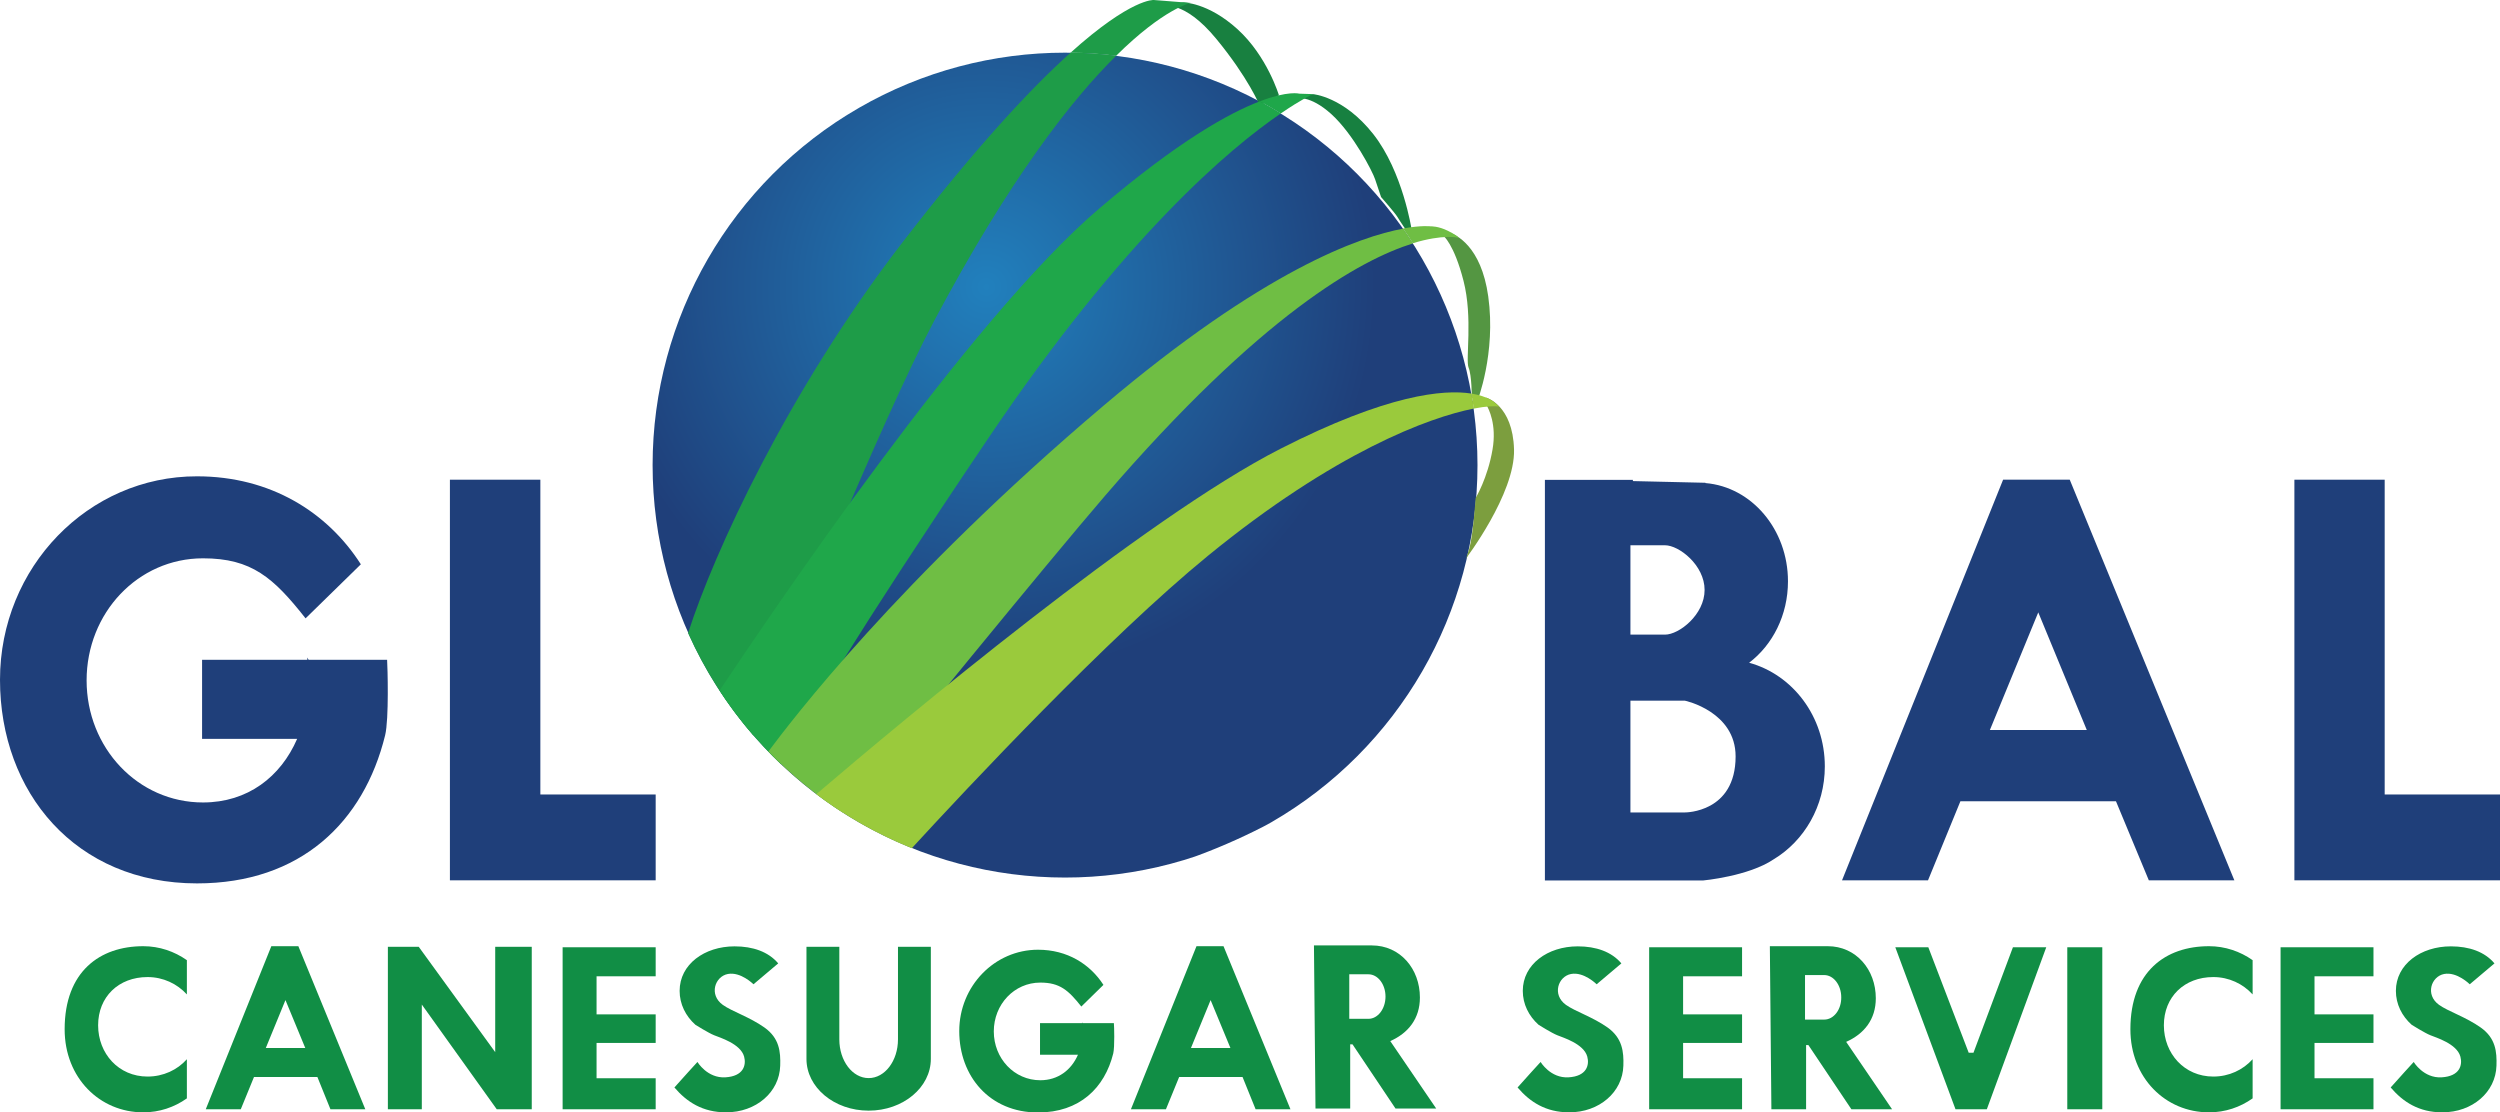 <?xml version="1.0" encoding="utf-8"?>
<!-- Generator: Adobe Illustrator 25.4.1, SVG Export Plug-In . SVG Version: 6.00 Build 0)  -->
<svg version="1.1" xmlns="http://www.w3.org/2000/svg" xmlns:xlink="http://www.w3.org/1999/xlink" x="0px" y="0px"
	 viewBox="0 0 1628.1 724.5" style="enable-background:new 0 0 1628.1 724.5;" xml:space="preserve">
<style type="text/css">
	.st0{fill:#1F3F7A;}
	.st1{fill:#118E45;}
	
		.st2{clip-path:url(#SVGID_00000057856131626265553800000012414477923079010462_);fill:url(#SVGID_00000098211208235880489160000014975934345555305345_);}
	.st3{fill:#188040;}
	.st4{fill:#1E9C48;}
	.st5{fill:#178040;}
	.st6{fill:#1FA74A;}
	.st7{fill:#549642;}
	.st8{fill:#6FBE44;}
	.st9{fill:#7C9E3E;}
	.st10{fill:#9ACA3C;}
</style>
<g id="Layer_2">
	<polygon class="st0" points="351.9,517.4 351.9,312.4 293,312.4 293,573.3 344.3,573.3 351.9,573.3 427,573.3 427,517.4 	"/>
	<path class="st0" d="M252.1,429.7h-4.7l0,0H201l-1-1.5c0.1,0.5,0.1,1,0.2,1.5h-68.6v51.5h61.9c-10.7,24.7-32.2,41.4-61.3,41.4
		c-42.4,0-75.8-35.6-75.8-79.5s33.4-79.5,75.8-79.5c31.7,0,45.9,12.6,66.8,39.1c9.6-9.4,25.7-25.1,36-35.2
		c-21.7-33.9-58.8-57.3-106.7-57.3C57.5,310.1,0,369.4,0,442.7s49.2,132.6,128.3,132.6c67.5,0,108.6-39.9,122.5-96.4
		C253.4,468.4,252.4,434,252.1,429.7z"/>
	<polygon class="st0" points="1553,517.4 1553,312.4 1494.2,312.4 1494.2,573.3 1545.5,573.3 1553,573.3 1628.1,573.3 1628.1,517.4 
			"/>
	<path class="st0" d="M1399.4,573.3h55.7l-107.2-260.9h-43.4l-104.9,260.9h56l21.1-51.5h101.3L1399.4,573.3z M1295.9,475.4
		l31.5-76.6l31.6,76.6H1295.9z"/>
	<path class="st0" d="M1139.1,431.6c15.3-11.6,25.3-31,25.3-53c0-33.8-23.7-61.5-53.7-64l-0.1-0.2l-47.2-1.1v-0.8h-57.3v260.9h57.3
		h45.7c0,0,29.6-2.7,46-13.8c19.9-12,33.3-34.6,33.3-60.5C1188.4,466.6,1167.5,439.4,1139.1,431.6z M1061.8,355.1h22.5v0
		c9.2,0,25.8,13,25.8,29.1s-16.6,29.1-25.8,29.1v0h-22.5V355.1z M1097.2,529.1L1097.2,529.1l-35.4,0v-72.8h35.4v0
		c0.4,0,33.1,7.2,33.1,36.3C1130.3,529.2,1097.7,529.1,1097.2,529.1z"/>
	<path class="st1" d="M215.2,722.4h22.7l-43.6-106.2h-17.6l-42.7,106.2h22.8l8.6-21h41.3L215.2,722.4z M173.1,682.5l12.8-31.2
		l12.9,31.2H173.1z"/>
	<path class="st1" d="M817.7,722.4h22.7l-43.6-106.2h-17.6l-42.7,106.2h22.8l8.6-21h41.3L817.7,722.4z M775.6,682.5l12.8-31.2
		l12.9,31.2H775.6z"/>
	<polygon class="st1" points="1096.1,702.2 1096.1,679.2 1134.5,679.2 1134.5,660.6 1096.1,660.6 1096.1,635.8 1134.5,635.8 
		1134.5,616.9 1074,616.9 1074,722.4 1134.5,722.4 1134.5,702.2 	"/>
	<polygon class="st1" points="1507.3,702.2 1507.3,679.2 1545.7,679.2 1545.7,660.6 1507.3,660.6 1507.3,635.8 1545.7,635.8 
		1545.7,616.9 1485.2,616.9 1485.2,722.4 1545.7,722.4 1545.7,702.2 	"/>
	<polygon class="st1" points="388.5,702.2 388.5,679.2 427,679.2 427,660.6 388.5,660.6 388.5,635.8 427,635.8 427,616.9 
		366.4,616.9 366.4,722.4 427,722.4 427,702.2 	"/>
	<path class="st1" d="M725.4,666.3h-1.9l0,0H705l-0.4-0.6c0,0.2,0,0.4,0.1,0.6h-27.4v20.6H702c-4.3,9.9-12.9,16.6-24.5,16.6
		c-17,0-30.3-14.2-30.3-31.8c0-17.6,13.3-31.8,30.3-31.8c12.7,0,18.3,5,26.7,15.6c3.8-3.7,10.3-10,14.4-14.1
		c-8.7-13.5-23.5-22.9-42.6-22.9c-28.3,0-51.3,23.7-51.3,53c0,29.3,19.7,53,51.3,53c27,0,43.4-15.9,49-38.5
		C726,681.7,725.6,668,725.4,666.3z"/>
	<polygon class="st1" points="1310.9,616.9 1285.2,685.6 1282.1,685.6 1255.8,616.9 1234.3,616.9 1273.5,722.4 1293.9,722.4 
		1332.6,616.9 	"/>
	<rect x="1346.3" y="616.9" class="st1" width="22.8" height="105.5"/>
	<polygon class="st1" points="322.5,616.6 322.5,685.2 272.7,616.6 252.6,616.6 252.6,722.4 274.7,722.4 274.7,654.2 323.5,722.4 
		346.3,722.4 346.3,616.6 	"/>
	<path class="st1" d="M96.1,701.1c-18.9,0-32.2-15-32.2-33.4c0-18.5,13.3-31.4,32.2-31.4c10.2,0,19.3,4.4,25.6,11.3v-22.3
		c-8.1-5.7-17.9-9.1-28.4-9.1c-28.3,0-51.2,16.5-51.2,54.1c0,31.7,22.9,54.1,51.2,54.1c10.5,0,20.2-3.3,28.4-9.1v-25.5
		C115.5,696.8,106.3,701.1,96.1,701.1z"/>
	<path class="st1" d="M1441.4,701.1c-18.9,0-32.2-15-32.2-33.4c0-18.5,13.3-31.4,32.2-31.4c10.2,0,19.3,4.4,25.6,11.3v-22.3
		c-8.1-5.7-17.9-9.1-28.4-9.1c-28.3,0-51.2,16.5-51.2,54.1c0,31.7,22.9,54.1,51.2,54.1c10.5,0,20.2-3.3,28.4-9.1v-25.5
		C1460.7,696.8,1451.6,701.1,1441.4,701.1z"/>
	<path class="st1" d="M905.4,678c11.7-5.2,19.3-14.6,19.3-28.4c0-18.7-12.9-33.9-31.3-33.9c-1.7,0-37.7,0-37.7,0l1,106.2h22.6v-41.8
		h1.5l28,41.8h26.5L905.4,678z M891.2,663.5C891.2,663.5,891.1,663.5,891.2,663.5L891.2,663.5h-12.5v-29h12.4v0c0,0,0.1,0,0.1,0
		c6.1,0,11.1,6.5,11.1,14.5C902.3,657,897.3,663.5,891.2,663.5z"/>
	<path class="st1" d="M584.8,616.6v60.3c0,13.9-8.5,25.2-19.1,25.2s-19.1-11.3-19.1-25.2v-60.3h-21.4v73c0,18.6,18.1,33.7,40.5,33.7
		s40.5-15.1,40.5-33.7v-73H584.8z"/>
	<path class="st1" d="M1202.3,678.5c11.7-5.2,19.3-14.6,19.3-28.4c0-18.7-12.9-33.9-31.3-33.9c-1.7,0-37.7,0-37.7,0l1,106.2h22.6
		v-41.8h1.5l28,41.8h26.5L1202.3,678.5z M1188,664C1188,664,1188,664,1188,664L1188,664h-12.5v-29h12.4v0c0,0,0.1,0,0.1,0
		c6.1,0,11.1,6.5,11.1,14.5C1199.2,657.5,1194.2,664,1188,664z"/>
	<path class="st1" d="M497.9,669.2c-9.7-6.9-21.2-10.5-27.2-14.8c-9.2-6.6-5.1-18.5,3.3-20.1c8.4-1.6,16.7,6.7,16.7,6.7l16.1-13.6
		c-6.4-7.6-16.5-11.1-28.4-11.1c-19.6,0-35.8,11.7-35.8,29c0,8.6,3.9,16.4,10.3,22.1c0,0,8.6,5.4,12.2,6.8
		c3.6,1.5,17.2,5.5,19.5,13.9c1.5,5.6-0.4,12.8-12.2,13.5s-18.2-10-18.2-10s-11,12-15,16.6c8,9.4,18.4,16.2,33.6,16.2
		c19.6,0,34.8-13.1,35.3-30.4C508.4,685,507.6,676.1,497.9,669.2z"/>
	<path class="st1" d="M1047,669.2c-9.7-6.9-21.2-10.5-27.2-14.8c-9.2-6.6-5.1-18.5,3.3-20.1c8.4-1.6,16.7,6.7,16.7,6.7l16.1-13.6
		c-6.4-7.6-16.5-11.1-28.4-11.1c-19.6,0-35.8,11.7-35.8,29c0,8.6,3.9,16.4,10.3,22.1c0,0,8.6,5.4,12.2,6.8
		c3.6,1.5,17.2,5.5,19.5,13.9c1.5,5.6-0.4,12.8-12.2,13.5c-11.8,0.7-18.2-10-18.2-10s-11,12-15,16.6c8,9.4,18.4,16.2,33.6,16.2
		c19.6,0,34.8-13.1,35.3-30.4C1057.5,685,1056.6,676.1,1047,669.2z"/>
	<path class="st1" d="M1615.6,669.2c-9.7-6.9-21.2-10.5-27.2-14.8c-9.2-6.6-5.1-18.5,3.3-20.1c8.4-1.6,16.7,6.7,16.7,6.7l16.1-13.6
		c-6.4-7.6-16.5-11.1-28.4-11.1c-19.6,0-35.8,11.7-35.8,29c0,8.6,3.9,16.4,10.3,22.1c0,0,8.6,5.4,12.2,6.8
		c3.6,1.5,17.2,5.5,19.5,13.9c1.5,5.6-0.4,12.8-12.2,13.5c-11.8,0.7-18.2-10-18.2-10s-11,12-15,16.6c8,9.4,18.4,16.2,33.6,16.2
		c19.6,0,34.8-13.1,35.3-30.4C1626.1,685,1625.3,676.1,1615.6,669.2z"/>
</g>
<g id="image">
	<g>
		<defs>
			<circle id="SVGID_1_" cx="693.6" cy="302.9" r="268.6"/>
		</defs>
		<clipPath id="SVGID_00000142892847368563711760000009787655961990328253_">
			<use xlink:href="#SVGID_1_"  style="overflow:visible;"/>
		</clipPath>
		
			<radialGradient id="SVGID_00000148656209852776384090000004183695151433573020_" cx="642.4" cy="186.895" r="395" gradientUnits="userSpaceOnUse">
			<stop  offset="0" style="stop-color:#2180BD"/>
			<stop  offset="0.642" style="stop-color:#1F3F7A"/>
		</radialGradient>
		
			<circle style="clip-path:url(#SVGID_00000142892847368563711760000009787655961990328253_);fill:url(#SVGID_00000148656209852776384090000004183695151433573020_);" cx="642.4" cy="186.9" r="395"/>
	</g>
	<path class="st3" d="M757.2,4c0,0,13.7-4.4,34.8,21.2s28.4,43.6,28.4,43.6l12.5-6.7c0,0-7.6-25.5-27-43.1S770.5,1.6,770.5,1.6
		L757.2,4z"/>
	<g>
		<path class="st4" d="M775.4,1.9l-24-1.9c0,0-14.6-1.3-54.2,34.3c10,0.1,20,0.8,29.7,2C758,5.5,775.4,1.9,775.4,1.9z"/>
		<path class="st4" d="M726.9,36.3c-9.7-1.2-19.7-1.9-29.7-2c-25.5,22.9-61.3,61-110.2,124.5C513,255,464.8,360.3,448.1,412.3
			c10.9,24.4,25.3,46.9,42.6,66.8c16.5-41.1,82.9-204.8,117.8-270.4C657.8,115.9,698.2,64.6,726.9,36.3z"/>
	</g>
	<path class="st5" d="M844.1,64.1c0,0,8.8-2.6,23,10.3c14.2,12.9,26.8,37.4,28.4,42.3s3.9,11.6,3.9,11.6s9.3,10.6,10.8,13.2
		c1.5,2.6,6.5,9.8,6.5,9.8l2.6-1.8c0,0-5.7-37.7-25-62.2S855,61.3,855,61.3l-10.8,1.5V64.1z"/>
	<g>
		<path class="st6" d="M855,61.3l-8.8-0.3c0,0-7.3-2.1-25.8,5c4.6,2.5,9.2,5.1,13.7,7.9C847.6,64.6,855,61.3,855,61.3z"/>
		<path class="st6" d="M834.1,73.9c-4.5-2.8-9-5.4-13.7-7.9c-20,7.6-53.1,26-104.2,69.5c-85.3,72.5-213.9,264-247.6,314.2
			c11.5,17.6,24.9,33.7,40.1,48.1c13.7-25.1,48.7-84.6,134.3-211.5C732,154.1,801.2,96.3,834.1,73.9z"/>
	</g>
	<path class="st7" d="M939.9,153.5c0,0,7,5.2,13.2,29.4c6.2,24.2,1.2,51.5,3.3,56.5s2.1,19.4,2.1,19.4l3.5,2.7
		c0,0,12.4-31.2,7.2-68.5c-4.6-32.9-21.2-40.4-25.7-41.6c-0.6-0.2-3.5,0-3.5,0V153.5z"/>
	<g>
		<path class="st8" d="M949.5,154.8c0,0,1.5-0.3-6.2-4.3c-6.7-3.4-11.6-3.1-11.6-3.1s-5.8-0.8-18,1.4c2.2,3.1,4.4,6.3,6.4,9.6
			C940.1,152.3,949.5,154.8,949.5,154.8z"/>
		<path class="st8" d="M920.2,158.5c-2.1-3.2-4.2-6.4-6.4-9.6c-28.3,5.2-91,27.1-194.9,115.1c-134,113.4-204.7,206.9-218.5,225.4
			c14.7,15.2,31.1,28.7,49,40.1c31.7-39.1,132.3-162.6,170.3-206.7C821,205.1,886,169.1,920.2,158.5z"/>
	</g>
	<path class="st9" d="M955.1,262.1l12.5,1c0,0,0.1,0.2,0.4,0.6c1.5,2.5,6.8,12.7,4,29c-3.2,18.8-11,31.6-11,31.6s-1.7,24.4-4.1,32.8
		c-2.5,8.4-2.5,7-2.5,7s32.4-42.5,31.6-71.4S968,259,968,259L955.1,262.1z"/>
	<g>
		<path class="st10" d="M976.3,264.8l-3.1-2.7c0,0-3.9-4-15-5.8c0.6,3.2,1.1,6.5,1.5,9.8C967.9,264.5,973.5,264.3,976.3,264.8z"/>
		<path class="st10" d="M833.8,292.3c-88.6,45.2-245.6,176.6-302.2,224.9c18.9,14.3,39.8,26.2,62.2,35.2
			c36.4-39.6,127.7-137.2,192.8-190.4c82.7-67.6,144.1-90.2,173.1-95.9c-0.4-3.3-0.9-6.5-1.5-9.8
			C940.3,253.5,903.6,256.7,833.8,292.3z"/>
	</g>
</g>
</svg>
